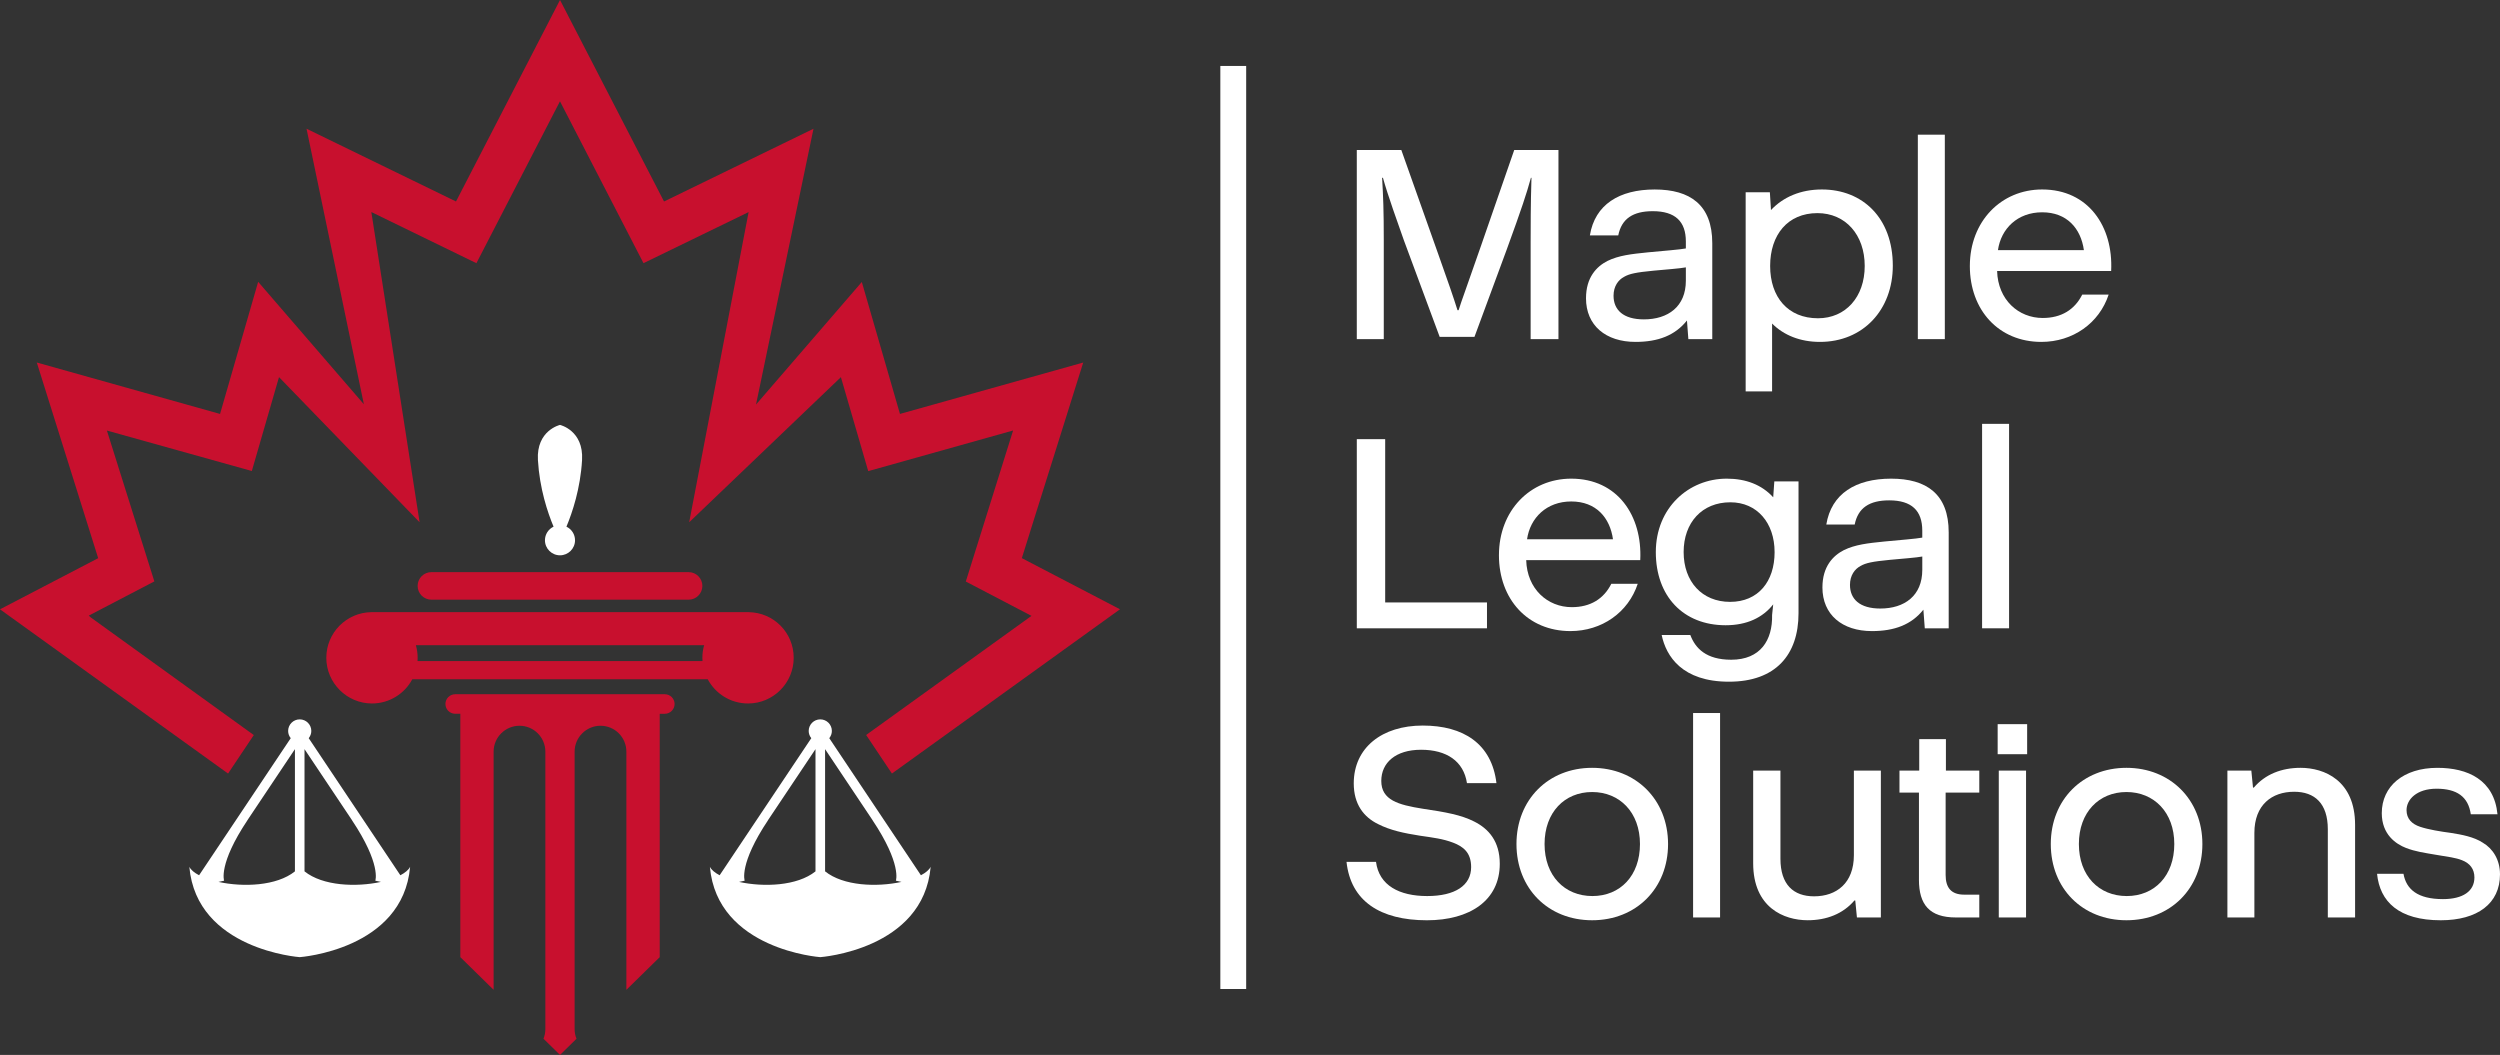 <?xml version="1.0" encoding="UTF-8"?>
<svg id="Layer_2" data-name="Layer 2" xmlns="http://www.w3.org/2000/svg" viewBox="0 0 1935.63 816.79">
  <rect x="0" y="0" width="1935.63" height="816.79" fill="#333333" stroke="none"/>
  <defs>
    <style>
      .cls-1 {
        fill: #fff;
      }

      .cls-1, .cls-2 {
        stroke-width: 0px;
      }

      .cls-2 {
        fill: #c8102e;
      }
    </style>
  </defs>
  <g id="Layer_1-2" data-name="Layer 1">
    <g>
      <g>
        <path class="cls-2" d="M791.15,432.15c15.78-50.28,31.55-100.52,47.54-151.46-47.78,13.4-94.65,26.54-141.89,39.79-9.84-34.04-19.56-67.63-29.54-102.15-27.33,31.65-54.01,62.55-81.91,94.88,15.04-72.18,29.69-142.49,44.5-213.52-38.86,18.9-77.11,37.53-115.72,56.32-26.79-51.91-53.46-103.56-80.54-156.01-27.11,52.5-53.76,104.14-80.53,156-38.6-18.78-76.76-37.36-115.72-56.32,14.81,71.17,29.43,141.44,44.39,213.32-27.79-32.19-54.53-63.16-81.84-94.79-10.01,34.68-19.74,68.38-29.52,102.29-47.31-13.28-94.15-26.42-141.88-39.82,16.01,51.04,31.74,101.16,47.53,151.5-25.25,13.15-50.17,26.12-76.02,39.58,59.11,42.57,117.85,84.87,176.58,127.17l19.92-29.8c-42.09-30.43-84.22-60.79-126.35-91.17-.37-.27-.67-.62-1.41-1.32,16.96-8.85,33.69-17.57,50.77-26.49-12.22-38.83-24.39-77.52-36.74-116.79,37.69,10.52,74.89,20.92,112.21,31.33,7.15-24.7,13.97-48.26,21.04-72.7l108.86,112.39-37.37-240.21c27.6,13.44,54.23,26.41,81.35,39.61,21.54-41.73,42.88-83.08,64.7-125.35,21.77,42.2,43.17,83.66,64.67,125.33,27.3-13.27,53.96-26.23,81.38-39.55l-46.01,240.17,117.47-112.36c7.19,24.73,14.13,48.57,21.16,72.76,37.3-10.46,74.42-20.88,112.17-31.47-12.29,39.26-24.4,77.93-36.62,116.95,16.88,8.82,33.63,17.58,50.86,26.58-16.25,11.71-76.62,55.16-128.03,92.23l19.96,29.85c58.75-42.31,117.45-84.59,176.58-127.18-25.91-13.51-50.75-26.44-76.02-39.61Z"/>
        <g>
          <path class="cls-1" d="M450.66,356.19c-1.28,22.13-7.53,40.68-12.1,51.59,3.94,1.86,6.66,5.88,6.66,10.52,0,6.44-5.22,11.65-11.64,11.65s-11.65-5.22-11.65-11.65c0-4.65,2.73-8.66,6.67-10.53-4.57-10.91-10.82-29.46-12.11-51.59-1.33-22.96,17.09-27.19,17.09-27.19,0,0,18.42,4.22,17.08,27.19Z"/>
          <path class="cls-2" d="M533.14,464.31h-199.12c-5.89,0-10.67-4.78-10.67-10.67h0c0-5.89,4.78-10.67,10.67-10.67h199.12c5.89,0,10.67,4.78,10.67,10.67h0c0,5.89-4.78,10.67-10.67,10.67Z"/>
          <path class="cls-2" d="M579.72,473.97c-.18,0-.37,0-.55,0h-291.17c-.18,0-.37,0-.55,0-19.27.29-34.8,16-34.8,35.34s15.82,35.36,35.35,35.36c13.52,0,25.28-7.59,31.22-18.75h228.74c5.94,11.16,17.68,18.75,31.21,18.75,19.53,0,35.35-15.83,35.35-35.36s-15.52-35.05-34.8-35.34ZM543.91,511.81h-220.64c.06-.82.09-1.66.09-2.5,0-3.37-.47-6.64-1.36-9.74h223.18c-.89,3.09-1.36,6.36-1.36,9.74,0,.84.03,1.68.09,2.5Z"/>
          <path class="cls-2" d="M522.29,545.08c0,2.09-.85,3.98-2.22,5.34-1.37,1.37-3.26,2.22-5.35,2.22h-3.93v188.43l-25.82,25.31v-184.42c0-11.07-8.95-20.05-20.02-20.05-5.52,0-10.55,2.26-14.18,5.89-3.63,3.63-5.88,8.64-5.88,14.17v214.76c0,2.67.52,5.19,1.46,7.53l-12.77,12.52-12.8-12.55c.93-2.31,1.46-4.86,1.46-7.5v-214.76c0-5.52-2.25-10.54-5.85-14.17-3.63-3.63-8.65-5.89-14.17-5.89-11.07,0-20.05,8.99-20.05,20.05v184.39l-25.78-25.29v-188.43h-3.96c-4.18,0-7.56-3.38-7.56-7.56,0-2.09.84-3.98,2.22-5.34,1.36-1.37,3.25-2.22,5.34-2.22h162.29c4.18,0,7.57,3.38,7.57,7.56Z"/>
          <path class="cls-1" d="M309.98,677.67l-70.96-106.14c1.24-1.54,2.01-3.47,2.01-5.59,0-4.96-4.02-8.97-8.97-8.97s-8.97,4.02-8.97,8.97c0,2.13.77,4.06,2.01,5.59l-70.96,106.14c-3.68-1.94-6.36-4.15-7.55-6.53,5.65,64.28,85.47,69.93,85.47,69.93h0s79.82-5.65,85.47-69.93c-1.19,2.38-3.87,4.59-7.55,6.53ZM169.19,682.82l4.34-.95s-4.75-12.69,18.15-46.93l-.35.47,37.02-55.38v94.63c-14.14,11.37-40.11,12.33-59.15,8.17ZM235.77,674.66v-94.63l37.02,55.37-.35-.46c22.89,34.24,18.15,46.93,18.15,46.93l4.34.95c-19.04,4.16-45.01,3.2-59.15-8.17Z"/>
          <path class="cls-1" d="M549.63,671.14c5.65,64.28,85.47,69.93,85.47,69.93h0s79.82-5.65,85.47-69.93c-1.19,2.38-3.87,4.59-7.55,6.53l-70.96-106.14c1.24-1.54,2.01-3.47,2.01-5.59,0-4.96-4.02-8.97-8.97-8.97s-8.97,4.02-8.97,8.97c0,2.13.77,4.06,2.01,5.59l-70.96,106.14c-3.68-1.94-6.36-4.15-7.55-6.53ZM638.82,674.66v-94.63l37.02,55.38-.35-.47c22.89,34.24,18.15,46.93,18.15,46.93l4.34.95c-19.04,4.16-45.01,3.2-59.15-8.17ZM572.24,682.82l4.34-.95s-4.75-12.69,18.15-46.93l-.35.46,37.02-55.37v94.63c-14.14,11.37-40.11,12.33-59.15,8.17Z"/>
        </g>
      </g>
      <g>
        <path class="cls-1" d="M1050.51,116.13h34.46l28.64,80.76c7.75,21.75,11.84,33.6,14.86,43.29h.86c1.94-6.46,6.89-19.6,17.23-49.53l25.84-74.52h34.24v146.45h-21.54v-74.3c0-11.41,0-30.37.65-50.61h-.43c-3.45,12.49-6.89,23.04-18.74,55.56l-24.98,67.62h-26.92l-27.78-74.95c-3.88-10.98-12.71-35.54-16.15-48.24h-.65c.86,14.86,1.29,25.2,1.29,48.46v76.45h-20.89V116.13Z"/>
        <path class="cls-1" d="M1227.97,230.91c0-16.15,8.18-24.55,16.58-28.86,8.83-4.31,18.52-5.38,31.44-6.68,11.41-1.08,24.98-2.15,29.29-3.01v-5.38c0-15.51-8.18-23.47-25.63-23.47-15.29,0-24.12,5.81-26.71,18.74h-21.97c3.88-23.91,22.83-35.54,50.18-35.54s44.58,11.85,44.58,41.56v74.3h-18.52l-1.08-14.43c-9.26,11.63-22.4,16.58-39.84,16.58-23.04,0-38.33-12.71-38.33-33.81ZM1305.28,217.35v-10.34c-4.52.86-15.94,1.72-25.2,2.58-13.35,1.29-18.52,2.37-22.61,4.74-4.52,2.37-8.18,7.32-8.18,14.64,0,10.98,7.54,18.31,23.47,18.31,18.74,0,32.52-9.91,32.52-29.94Z"/>
        <path class="cls-1" d="M1372.04,250.51v52.55h-20.46v-154.2h18.74l.86,13.78c9.48-10.12,23.04-15.94,39.41-15.94,31.66,0,54.92,22.18,54.92,59.01,0,34.24-23.04,59.01-56.43,59.01-15.29,0-28-5.17-37.04-14.21ZM1443.76,205.93c0-24.12-14.86-40.92-36.61-40.92-23.04,0-36.61,16.8-36.61,40.92s13.78,40.49,37.04,40.49c21.32,0,36.18-16.37,36.18-40.49Z"/>
        <path class="cls-1" d="M1484.89,104.28h20.89v158.29h-20.89V104.28Z"/>
        <path class="cls-1" d="M1525.16,205.93c0-34.46,24.12-59.23,55.99-59.23,35.75,0,55.13,28.64,53.41,63.1h-88.3c.65,22.4,16.58,36.4,35.32,36.4,14.43,0,24.77-6.46,30.58-18.09h20.46c-7.32,22.18-27.78,36.61-52.12,36.61-32.95,0-55.35-24.55-55.35-58.79ZM1613.46,193.66c-2.37-16.8-13.14-29.29-32.3-29.29s-31.87,12.71-34.24,29.29h66.55Z"/>
        <path class="cls-1" d="M1050.51,340.02h21.97v126.42h78.82v20.03h-100.79v-146.45Z"/>
        <path class="cls-1" d="M1160.56,429.82c0-34.46,24.12-59.22,55.99-59.22,35.75,0,55.13,28.64,53.41,63.1h-88.3c.65,22.4,16.58,36.4,35.32,36.4,14.43,0,24.77-6.46,30.58-18.09h20.46c-7.32,22.18-27.78,36.61-52.12,36.61-32.95,0-55.35-24.55-55.35-58.79ZM1248.86,417.55c-2.37-16.8-13.14-29.29-32.3-29.29s-31.87,12.71-34.24,29.29h66.55Z"/>
        <path class="cls-1" d="M1286.55,491.63h22.18c3.88,10.34,12.28,19.17,31.66,19.17,22.61,0,32.09-15.08,31.66-34.67l.86-8.18c-8.18,10.34-20.46,16.15-36.83,16.15-32.73,0-54.06-22.4-54.06-56.64s25.41-56.86,54.92-56.86c14.86,0,27.14,4.74,35.97,14.43l.86-12.28h18.74v102.08c0,32.09-17.66,52.98-53.84,52.98s-48.67-19.6-52.12-36.18ZM1373.98,427.45c0-22.61-13.57-38.55-34.24-38.55-21.97,0-36.18,15.72-36.18,38.55s14.21,38.55,35.97,38.55,34.46-15.72,34.46-38.55Z"/>
        <path class="cls-1" d="M1411.02,454.8c0-16.15,8.18-24.55,16.58-28.86,8.83-4.31,18.52-5.38,31.44-6.68,11.41-1.08,24.98-2.15,29.29-3.01v-5.38c0-15.51-8.18-23.47-25.63-23.47-15.29,0-24.12,5.81-26.71,18.74h-21.97c3.88-23.91,22.83-35.54,50.18-35.54s44.58,11.85,44.58,41.57v74.3h-18.52l-1.08-14.43c-9.26,11.63-22.4,16.58-39.84,16.58-23.04,0-38.33-12.71-38.33-33.81ZM1488.34,441.23v-10.34c-4.52.86-15.94,1.72-25.2,2.58-13.35,1.29-18.52,2.37-22.61,4.74-4.52,2.37-8.18,7.32-8.18,14.64,0,10.98,7.54,18.31,23.47,18.31,18.74,0,32.52-9.91,32.52-29.94Z"/>
        <path class="cls-1" d="M1534.64,328.17h20.89v158.29h-20.89v-158.29Z"/>
        <path class="cls-1" d="M1042.54,667.28h22.83c2.37,18.31,18.09,26.49,39.63,26.49s34.03-8.18,34.03-22.4c0-11.2-6.03-15.94-14-18.95-7.97-3.01-15.29-3.88-25.63-5.38-12.28-1.94-22.83-4.09-32.52-9.04-10.98-5.38-18.74-15.29-18.74-31.44,0-27.78,21.97-44.8,53.41-44.8s53.41,14,57.07,44.58h-22.83c-2.58-17.01-15.72-25.84-35.53-25.84s-30.8,10.12-30.8,24.12c0,14.86,13.14,18.52,32.09,21.54,17.44,2.58,29.72,4.74,39.84,9.91,11.2,5.6,19.81,15.29,19.81,32.73,0,28.43-23.26,43.72-56.42,43.72-36.18,0-59.01-14.86-62.24-45.23Z"/>
        <path class="cls-1" d="M1174.13,653.5c0-34.46,24.77-59.01,58.58-59.01s58.79,24.55,58.79,59.01-24.77,59.01-58.79,59.01-58.58-24.55-58.58-59.01ZM1269.75,653.5c0-24.55-15.72-40.27-37.04-40.27s-36.83,15.72-36.83,40.27,15.51,40.27,37.04,40.27,36.83-15.72,36.83-40.27Z"/>
        <path class="cls-1" d="M1310.88,552.06h20.89v158.29h-20.89v-158.29Z"/>
        <path class="cls-1" d="M1456.25,710.35h-18.52l-1.29-13.14h-.65c-8.83,10.34-21.54,15.29-36.18,15.29-18.31,0-42.21-9.69-42.21-44.15v-71.71h21.11v68.27c0,20.03,10.12,29.07,26.06,29.07,17.23,0,30.8-10.12,30.8-31.87v-65.47h20.89v113.71Z"/>
        <path class="cls-1" d="M1485.75,681.06v-67.41h-15.08v-17.01h15.29v-24.34h20.67v24.34h25.84v17.01h-26.06v63.75c0,9.69,4.09,15.29,14.43,15.29h11.63v17.66h-18.09c-20.46,0-28.64-9.91-28.64-29.29Z"/>
        <path class="cls-1" d="M1546.69,560.68h22.83v23.26h-22.83v-23.26ZM1547.56,596.64h21.11v113.71h-21.11v-113.71Z"/>
        <path class="cls-1" d="M1587.83,653.5c0-34.46,24.77-59.01,58.58-59.01s58.79,24.55,58.79,59.01-24.77,59.01-58.79,59.01-58.58-24.55-58.58-59.01ZM1683.45,653.5c0-24.55-15.72-40.27-37.04-40.27s-36.83,15.72-36.83,40.27,15.51,40.27,37.04,40.27,36.83-15.72,36.83-40.27Z"/>
        <path class="cls-1" d="M1724.58,596.64h18.52l1.29,13.14h.65c8.83-10.34,21.54-15.29,36.18-15.29,18.31,0,42.21,9.69,42.21,44.15v71.72h-21.11v-68.27c0-20.03-10.12-29.07-26.06-29.07-17.23,0-30.8,10.12-30.8,31.87v65.47h-20.89v-113.71Z"/>
        <path class="cls-1" d="M1860.9,676.54c2.15,12.06,10.98,19.6,30.58,19.6,15.29,0,24.34-6.03,24.34-16.8,0-6.46-3.45-10.98-9.69-13.35-4.95-1.94-10.55-2.58-19.6-4.09-10.12-1.72-16.37-2.58-23.69-5.38-7.75-3.01-18.74-10.34-18.74-26.92,0-20.89,16.8-35.1,43.07-35.1,23.47,0,43.93,9.26,46.52,35.97h-20.67c-1.94-13.78-10.98-19.81-26.49-19.81s-23.26,8.4-23.26,16.58c0,6.68,4.09,10.77,10.55,12.92s15.72,3.66,23.91,4.74c8.18,1.29,17.66,3.02,24.55,7.54,7.75,4.52,13.35,13.14,13.35,24.55,0,22.61-17.44,35.53-45.87,35.53-32.52,0-47.16-14.43-49.32-35.96h20.46Z"/>
      </g>
      <rect class="cls-1" x="944.85" y="51.06" width="20" height="714.67"/>
    </g>
  </g>
</svg>